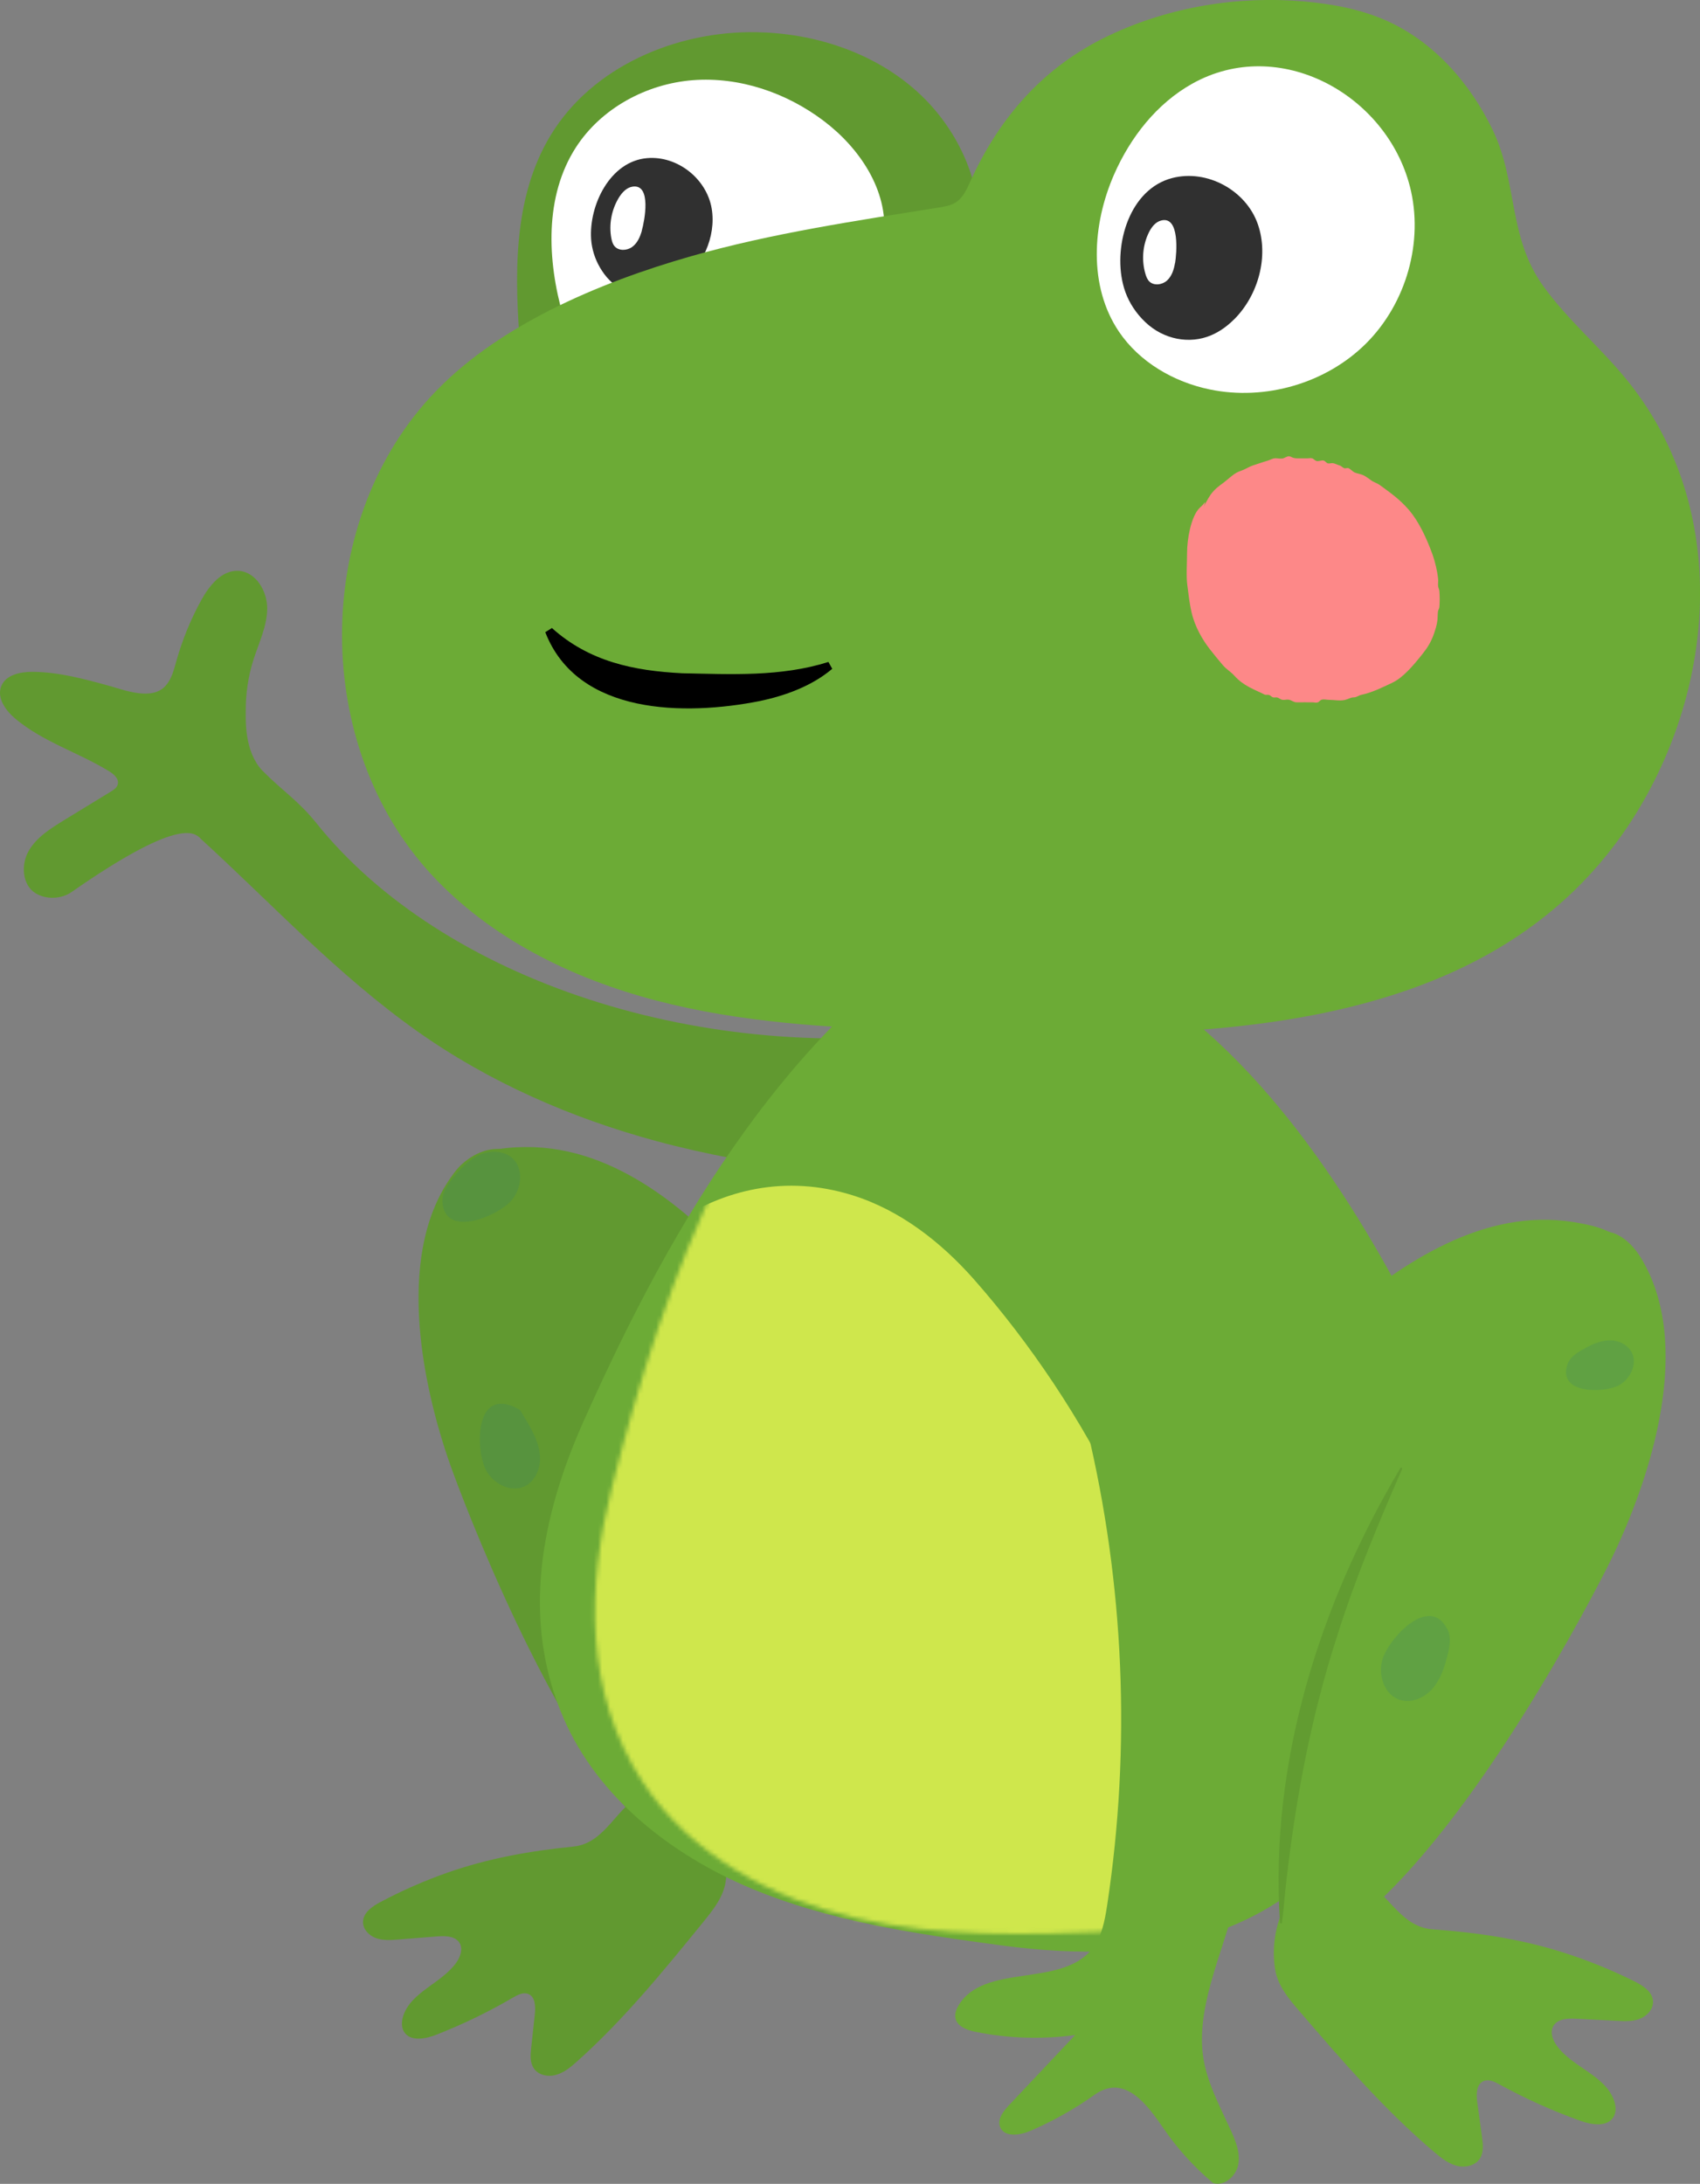 <svg width="408" height="524" viewBox="0 0 408 524" fill="none" xmlns="http://www.w3.org/2000/svg">
<rect x="0" y="0" width="408" height="524" fill="#808080" stroke="none"/>
<g clip-path="url(#clip0_7526_27724)">
<path d="M48.064 201.107C46.596 199.767 42.83 196.149 17.171 214.046C14.724 215.748 11.085 215.897 8.532 214.323C5.319 212.344 5 207.513 6.851 204.236C8.702 200.958 12.043 198.851 15.256 196.872C19.022 194.574 22.809 192.254 26.575 189.956C27.277 189.53 28.043 189.02 28.256 188.232C28.639 186.892 27.32 185.742 26.128 185.019C18.809 180.55 10.298 177.996 3.724 172.484C1.383 170.527 -0.851 167.462 0.319 164.61C1.426 161.886 4.915 161.184 7.851 161.205C14.107 161.248 20.171 162.908 26.149 164.547C29.936 165.589 36.447 168.207 39.745 164.547C41.192 162.951 41.702 160.78 42.298 158.716C43.724 153.629 45.724 148.692 48.277 144.053C50.213 140.542 53.17 136.796 57.17 136.967C61.383 137.137 64.171 141.84 64.128 146.053C64.085 150.267 62.149 154.204 60.851 158.226C59.575 162.248 58.937 166.483 58.979 170.697C58.979 172.74 58.639 180.252 62.894 184.827C67.894 189.892 71.532 192.02 75.958 197.532C106.022 235.029 168.873 256.289 230.468 247.01L230.681 284.656C206.085 282.4 181.468 280.272 157.553 273.803C137.043 268.249 117.341 259.651 99.979 247.329C80.787 233.688 65.362 216.961 48.085 201.171L48.064 201.107Z" fill="#619930"/>
<path d="M234.951 57.372C236.079 43.773 229.589 30.111 219.249 21.215C208.909 12.32 195.143 7.958 181.504 7.723C162.228 7.404 142.121 16.002 132.143 32.473C122.909 47.71 123.462 66.757 124.951 84.526L234.951 57.372Z" fill="#619930"/>
<path d="M212.15 56.437C213.15 45.669 206.299 35.497 197.661 28.985C188.724 22.239 177.469 18.387 166.299 19.238C155.15 20.11 144.278 25.963 138.214 35.369C130.661 47.095 131.299 62.417 135.15 75.824L212.129 56.416L212.15 56.437Z" fill="white"/>
<path d="M162.825 68.267C168.506 64.245 171.952 56.839 170.803 50.029C169.591 42.879 162.569 37.324 155.314 37.941C146.378 38.686 141.335 49.284 141.867 57.35C141.91 57.946 141.974 58.563 142.101 59.158C142.527 61.414 143.484 63.691 145.037 65.777C148.123 69.927 153.165 71.736 157.718 70.65C159.654 70.182 161.335 69.331 162.825 68.288V68.267Z" fill="#303030"/>
<path d="M154.059 55.311C153.634 56.822 152.974 58.354 151.697 59.269C150.421 60.184 148.421 60.248 147.442 59.014C147.017 58.482 146.846 57.822 146.719 57.162C146.102 53.864 146.761 50.331 148.506 47.458C149.272 46.203 150.378 44.99 151.846 44.777C156.442 44.117 154.676 53.076 154.038 55.311H154.059Z" fill="white"/>
<path d="M392.278 475.414C394.32 476.436 396.597 477.904 396.725 480.181C396.831 482.054 395.32 483.714 393.554 484.395C391.81 485.076 389.852 484.991 387.98 484.884C384.746 484.714 381.533 484.544 378.299 484.374C376.257 484.267 373.789 484.374 372.789 486.161C371.959 487.63 372.64 489.502 373.64 490.864C377.406 496.078 385.278 497.951 387.384 504.037C387.81 505.293 387.937 506.74 387.278 507.889C385.831 510.421 382.065 509.868 379.32 508.889C372.618 506.484 366.108 503.569 359.874 500.143C358.682 499.483 357.278 498.802 356.023 499.355C354.299 500.121 354.278 502.526 354.533 504.378C354.916 507.165 355.299 509.932 355.682 512.72C355.916 514.486 356.129 516.423 355.171 517.934C354.044 519.679 351.597 520.189 349.597 519.657C347.576 519.125 345.895 517.785 344.299 516.444C332.278 506.272 321.937 494.269 311.661 482.331C309.257 479.543 306.682 476.436 306.044 472.627C305.342 468.349 305.789 463.774 307.32 459.709C307.725 458.624 308.214 457.581 308.703 456.538C309.15 455.559 309.64 454.644 310.171 453.708C312.959 448.749 320.044 447.643 325.299 449.835C332.789 452.963 335.554 462.327 343.789 462.922C354.576 463.71 365.065 465.242 375.406 468.562C381.193 470.413 386.831 472.712 392.278 475.414Z" fill="#6CAB36"/>
<path d="M91.278 456.39C89.342 457.433 87.193 458.901 87.129 461.093C87.066 462.902 88.576 464.455 90.278 465.051C91.98 465.647 93.853 465.519 95.64 465.37C98.746 465.115 101.853 464.881 104.938 464.626C106.895 464.477 109.278 464.519 110.299 466.2C111.129 467.584 110.534 469.414 109.619 470.754C106.129 475.883 98.597 477.884 96.746 483.8C96.363 485.013 96.299 486.417 96.959 487.503C98.427 489.907 102.023 489.269 104.64 488.247C111.023 485.757 117.214 482.757 123.108 479.309C124.236 478.65 125.576 477.947 126.789 478.437C128.47 479.118 128.555 481.437 128.363 483.246C128.065 485.928 127.789 488.609 127.491 491.312C127.3 493.014 127.151 494.887 128.129 496.313C129.257 497.973 131.619 498.398 133.534 497.824C135.448 497.27 137.044 495.93 138.534 494.589C149.831 484.481 159.448 472.648 169.023 460.88C171.257 458.114 173.661 455.07 174.172 451.389C174.746 447.239 174.172 442.855 172.597 439.003C172.172 437.982 171.682 436.982 171.193 435.981C170.725 435.045 170.236 434.173 169.704 433.3C166.895 428.597 160.044 427.746 155.044 429.98C147.917 433.194 145.512 442.281 137.619 443.068C127.257 444.111 117.214 445.877 107.342 449.346C101.831 451.282 96.448 453.645 91.299 456.39H91.278Z" fill="#619930"/>
<path d="M214.617 361.777C206.298 340.73 191.426 319.704 179.702 306.361C166.617 291.465 148.234 275.1 126.277 275.227C114.021 275.291 106.575 279.058 106.809 290.677C106.915 295.955 108.745 301.147 110.681 306.191C122.532 337.091 139.34 373.652 165.468 400.465C171.958 407.126 177.043 414.213 187.872 416.554C197.617 418.639 207.681 416.554 212.851 411.297C224.106 399.912 222.298 381.185 214.596 361.777H214.617Z" fill="#619930"/>
<path d="M161.146 343.644C153.082 319.83 142.699 296.719 125.018 278.12C124.082 277.141 121.891 275.992 120.55 275.779C116.55 275.14 111.976 277.673 109.401 280.907C94.657 299.422 100.976 331.471 108.125 351.667C108.125 351.667 127.572 406.507 151.699 435.577C154.125 438.514 154.55 442.706 157.359 445.707C165.912 454.794 174.678 446.196 174.72 436.365C174.806 405.358 171.167 373.224 161.146 343.644Z" fill="#619930"/>
<path d="M158.059 335.704C170.505 367.647 177.059 402.122 174.101 436.405L173.484 443.258C173.442 443.513 173.867 443.62 173.931 443.343C181.186 416.316 178.08 387.332 169.314 361.028C166.399 352.239 162.803 343.684 158.484 335.534C158.378 335.278 157.952 335.427 158.059 335.704Z" fill="#629C31"/>
<g style="mix-blend-mode:color-burn" opacity="0.21">
<path d="M124.572 338.173C124.721 338.259 124.87 338.386 124.955 338.535C126.849 341.813 129.359 345.409 129.593 349.431C129.764 352.24 128.53 355.305 126.019 356.581C122.636 358.284 118.317 356.007 116.593 352.645C114.083 347.729 113.849 332.172 124.572 338.173Z" fill="#2E7D73"/>
</g>
<g style="mix-blend-mode:color-burn" opacity="0.21">
<path d="M106.184 288.204C106.099 286.118 107.397 284.267 108.695 282.65C110.461 280.458 112.44 278.308 115.014 277.138C117.589 275.967 120.887 276.01 122.972 277.904C125.759 280.436 125.206 285.288 122.674 288.119C119.248 291.928 106.567 297.227 106.163 288.204H106.184Z" fill="#2E7D73"/>
</g>
<g style="mix-blend-mode:color-burn" opacity="0.21">
<path d="M151.655 413.105C153.293 412.849 154.847 413.7 156.208 414.573C158.059 415.743 159.868 417.084 160.953 418.978C162.038 420.851 162.208 423.405 160.825 425.171C158.995 427.533 155.123 427.512 152.74 425.809C149.506 423.49 144.549 414.19 151.655 413.105Z" fill="#2E7D73"/>
</g>
<path d="M334.339 306.788C317.573 276.25 291.637 239.966 257.339 227.921C241.913 222.495 226.105 222.814 213.616 233.305C200.531 244.308 189.105 257.14 179.084 270.951C163.296 292.679 150.935 316.641 140.02 341.115C129.956 363.651 124.956 388.571 135.275 412.321C143.531 431.303 161.041 445.029 180.126 453.052C199.211 461.075 219.956 464.054 240.467 466.8C278.041 471.822 310.084 465.161 330.956 430.388C348.552 401.063 356.211 366.545 345.765 333.304C342.871 324.111 338.999 315.28 334.339 306.788Z" fill="#6CAB36"/>
<mask id="mask0_7526_27724" style="mask-type:luminance" maskUnits="userSpaceOnUse" x="142" y="224" width="218" height="241">
<path d="M332.447 289.697C310.702 262.478 278.936 231.174 243.085 225.194C226.958 222.491 211.447 225.513 200.936 237.984C189.936 251.072 180.873 265.67 173.362 280.993C161.532 305.104 153.447 330.833 146.873 356.817C140.83 380.736 140.149 406.167 154.383 427.788C165.766 445.069 185.383 455.603 205.553 460.242C225.724 464.881 246.681 464.243 267.362 463.434C305.234 461.944 335.681 449.899 350.277 412.041C362.596 380.14 364.234 344.814 348.256 313.872C343.83 305.317 338.49 297.273 332.447 289.718V289.697Z" fill="white"/>
</mask>
<g mask="url(#mask0_7526_27724)">
<path d="M133.98 328.578C145.065 300.977 172.66 276.887 204.49 286.761C215.98 290.315 225.852 298.019 233.809 307.042C260.533 337.41 283.341 380.269 286.235 421.171C288.426 452.156 276.065 485.972 249.043 501.273C223.788 515.573 190.384 510.466 167.171 493.016C143.98 475.565 130.235 447.666 124.937 419.128C119.341 388.909 122.512 357.116 133.958 328.599L133.98 328.578Z" fill="#CFE74C"/>
</g>
<path d="M279.809 364.18C290.83 344.985 308.256 326.853 321.575 315.659C336.426 303.168 356.021 289.739 377.617 293.229C389.66 295.166 397.49 298.784 389.532 326.045C380.447 357.136 352.319 387.227 323.021 409.295C315.745 414.786 309.809 420.894 298.809 421.489C288.936 422.021 279.319 418.446 274.915 412.573C265.362 399.783 269.66 381.864 279.809 364.18Z" fill="#6CAB36"/>
<path d="M332.675 360.006C343.887 336.427 359.164 315.039 379.675 298.014C380.76 297.121 381.887 296.206 383.228 295.78C387.334 294.439 391.419 297.951 393.696 301.611C406.653 322.488 396.228 354.792 386.398 374.753C386.398 374.753 359.653 428.956 331.228 455.983C328.355 458.707 327.419 463.005 324.164 465.729C314.228 474.05 306.228 464.133 307.398 453.982C311.079 421.997 318.76 389.288 332.696 359.984L332.675 360.006Z" fill="#6CAB36"/>
<path d="M336.076 352.281C316.693 384.948 304.629 423.041 307.203 461.304C307.203 461.559 307.65 461.602 307.671 461.304C307.99 458.92 308.203 456.537 308.416 454.153C310.65 433.128 314.501 412.23 321.054 392.119C325.352 378.563 330.778 365.582 336.501 352.494C336.65 352.26 336.224 351.984 336.076 352.26V352.281Z" fill="#629C31"/>
<g style="mix-blend-mode:color-burn" opacity="0.21">
<path d="M347.356 390.866C348.356 392.781 347.93 395.101 347.398 397.207C346.675 400.059 345.739 402.932 343.824 405.145C341.909 407.358 338.781 408.763 335.973 407.869C332.228 406.699 330.654 401.868 331.803 398.122C333.377 393.036 343.037 382.524 347.335 390.866H347.356Z" fill="#2E7D73"/>
</g>
<g style="mix-blend-mode:color-burn" opacity="0.21">
<path d="M376.185 327.384C376.738 325.745 378.249 324.724 379.717 323.894C381.675 322.745 383.802 321.723 386.036 321.617C388.292 321.51 390.717 322.574 391.696 324.681C392.994 327.511 391.121 331.065 388.419 332.449C384.738 334.321 373.781 334.449 376.185 327.384Z" fill="#2E7D73"/>
</g>
<path d="M313.104 0.361C319.891 0.978 326.678 2.234 332.891 5.022C344.21 10.108 352.891 20.046 358.274 31.24C364.274 43.753 361.912 56.926 370.402 68.673C376.21 76.717 383.891 83.186 390.189 90.848C414.7 120.641 412.295 163.054 392.891 194.805C357.359 252.944 278.997 249.178 219.7 247.262C198.806 246.581 177.763 245.368 157.551 240.091C137.338 234.813 117.785 225.215 103.572 209.872C75.125 179.142 74.891 126.451 103.083 95.487C118.742 78.271 143.827 67.758 165.849 61.48C185.317 55.926 205.423 52.989 225.402 49.776C226.763 49.563 228.146 49.329 229.317 48.605C231.125 47.477 232.061 45.37 232.934 43.413C239.955 27.941 250.678 15.854 266.125 8.533C280.636 1.638 297.168 -1.065 313.104 0.361Z" fill="#6CAB36"/>
<path d="M338.38 44.753C341.742 57.947 337.529 72.716 327.912 82.356C318.295 91.975 303.657 96.21 290.338 93.443C281.7 91.656 273.487 86.889 268.551 79.589C261.189 68.694 262.104 53.861 267.402 41.816C271.317 32.92 277.636 24.834 286.125 20.088C306.934 8.426 332.721 22.599 338.38 44.774V44.753Z" fill="white"/>
<path d="M198.803 158.838C187.377 162.435 175.462 161.775 163.739 161.541C152.1 160.966 141.398 158.732 132.462 150.688L130.866 151.688C138.611 171.692 164.547 171.734 182.292 168.223C188.483 166.925 194.824 164.627 199.739 160.477L198.824 158.838H198.803Z" fill="black"/>
<path d="M264.74 332.109C284.528 354.114 296.315 382.779 299.123 412.168C300.506 426.639 299.719 441.323 296.634 455.517C293.889 468.094 286.145 482.48 289.145 495.611C290.4 501.08 293.081 506.081 295.4 511.167C296.57 513.742 297.698 516.551 297.187 519.339C296.677 522.127 293.847 524.659 291.145 523.808C286.655 520.041 282.677 515.679 279.357 510.848C275.464 505.187 269.996 497.441 262.719 502.612C257.889 506.038 252.677 508.975 247.208 511.316C244.719 512.38 240.996 512.869 240.017 510.337C239.315 508.507 240.762 506.613 242.102 505.187C247.421 499.548 252.719 493.929 258.038 488.29C250.102 489.375 241.974 489.12 234.123 487.524C232.081 487.12 229.698 486.247 229.294 484.204C229.102 483.161 229.506 482.119 230.038 481.203C236.166 470.925 254.57 477.011 262.081 467.669C264.443 464.732 265.145 460.859 265.719 457.135C271.485 419.127 269.825 380.013 260.847 342.643" fill="#6CAB36"/>
<path d="M288.53 122.831C288.679 121.704 289.998 119.49 290.53 118.724C291.488 117.384 292.551 116.617 293.573 115.873C294.615 115.107 295.679 114.042 296.722 113.447C297.36 113.085 298.062 112.915 298.722 112.595C299.381 112.276 300.062 111.893 300.7 111.68C301.849 111.319 302.998 110.893 304.19 110.552C304.892 110.361 305.403 109.935 306.169 109.957C306.786 109.957 307.53 110.169 308.147 109.914C308.913 109.595 309.19 109.254 309.977 109.68C310.637 110.02 311.254 109.978 311.956 109.978C312.573 109.978 313.169 109.978 313.786 109.978C314.126 109.978 314.509 109.871 314.849 109.957C315.232 110.042 315.53 110.467 315.913 110.595C316.488 110.786 317.147 110.34 317.743 110.531C318.062 110.638 318.317 111.063 318.658 111.17C318.998 111.276 319.381 111.127 319.722 111.127C320.36 111.148 320.934 111.531 321.551 111.702C321.934 111.808 322.232 112.212 322.615 112.34C322.956 112.446 323.317 112.212 323.658 112.34C324.126 112.532 324.679 113.213 325.211 113.404C325.871 113.659 326.53 113.723 327.19 114.021C327.786 114.298 328.424 114.787 329.02 115.213C329.722 115.745 330.445 115.873 331.147 116.383C333.594 118.171 335.892 119.746 338.147 122.363C340.466 125.087 342.296 128.897 343.807 133.046C344.403 134.706 344.956 137.026 345.147 138.899C345.211 139.452 345.083 140.069 345.147 140.622C345.19 141.048 345.381 141.325 345.445 141.814C345.551 142.708 345.551 144.793 345.445 145.666C345.381 146.155 345.169 146.304 345.105 146.773C345.02 147.454 345.062 148.156 344.977 148.858C344.807 150.156 344.509 150.986 344.147 152.071C343.424 154.178 342.445 155.604 341.339 156.987C339.147 159.754 336.7 162.606 334.19 163.797C331.679 164.989 329.275 166.181 326.743 166.713C326.083 166.84 325.615 167.33 324.913 167.33C324.126 167.33 323.53 167.777 322.786 167.947C321.573 168.224 320.211 167.926 318.977 167.926C318.403 167.926 317.722 167.713 317.147 167.904C316.828 168.011 316.573 168.436 316.232 168.543C315.849 168.671 315.403 168.522 315.02 168.522C313.743 168.522 312.488 168.5 311.211 168.522C310.509 168.522 310.041 168.053 309.381 167.904C308.722 167.756 308.062 168.117 307.403 167.798C307.02 167.607 306.764 167.351 306.339 167.33C306.02 167.33 305.722 167.415 305.424 167.287C305.105 167.138 304.849 166.798 304.509 166.734C304.147 166.649 303.807 166.819 303.445 166.628C301.041 165.415 298.488 164.627 296.254 162.137C295.381 161.158 294.339 160.605 293.488 159.605C292.445 158.371 291.381 157.094 290.36 155.774C288.7 153.646 286.764 150.454 285.956 146.858C285.466 144.708 285.254 142.623 284.956 140.41C284.658 138.196 284.892 135.174 284.892 132.791C284.892 129.173 285.849 124.449 287.509 122.321C287.871 121.853 288.339 121.512 288.722 121.086C289.126 120.64 289.637 119.49 288.53 122.831Z" fill="#FD8888"/>
<path d="M296.149 76.675C302 70.866 304.575 61.502 301.873 53.777C299.043 45.669 289.724 40.562 281.362 42.711C271.064 45.35 267.256 58.736 269.49 68.057C269.66 68.759 269.851 69.44 270.107 70.121C271.043 72.675 272.617 75.143 274.851 77.271C279.277 81.506 285.532 82.634 290.639 80.463C292.809 79.548 294.617 78.186 296.128 76.675H296.149Z" fill="#303030"/>
<path d="M281.998 63.119C281.742 64.673 281.232 66.269 280.083 67.312C278.934 68.354 276.934 68.631 275.827 67.525C275.359 67.056 275.104 66.397 274.912 65.758C273.955 62.545 274.21 58.969 275.657 55.926C276.295 54.586 277.253 53.266 278.7 52.904C283.189 51.755 282.402 60.864 282.019 63.141L281.998 63.119Z" fill="white"/>
</g>
<defs>
<clipPath id="clip0_7526_27724">
<rect width="408" height="524" fill="white" transform="matrix(-1 0 0 1 408 0)"/>
</clipPath>
</defs>
</svg>
